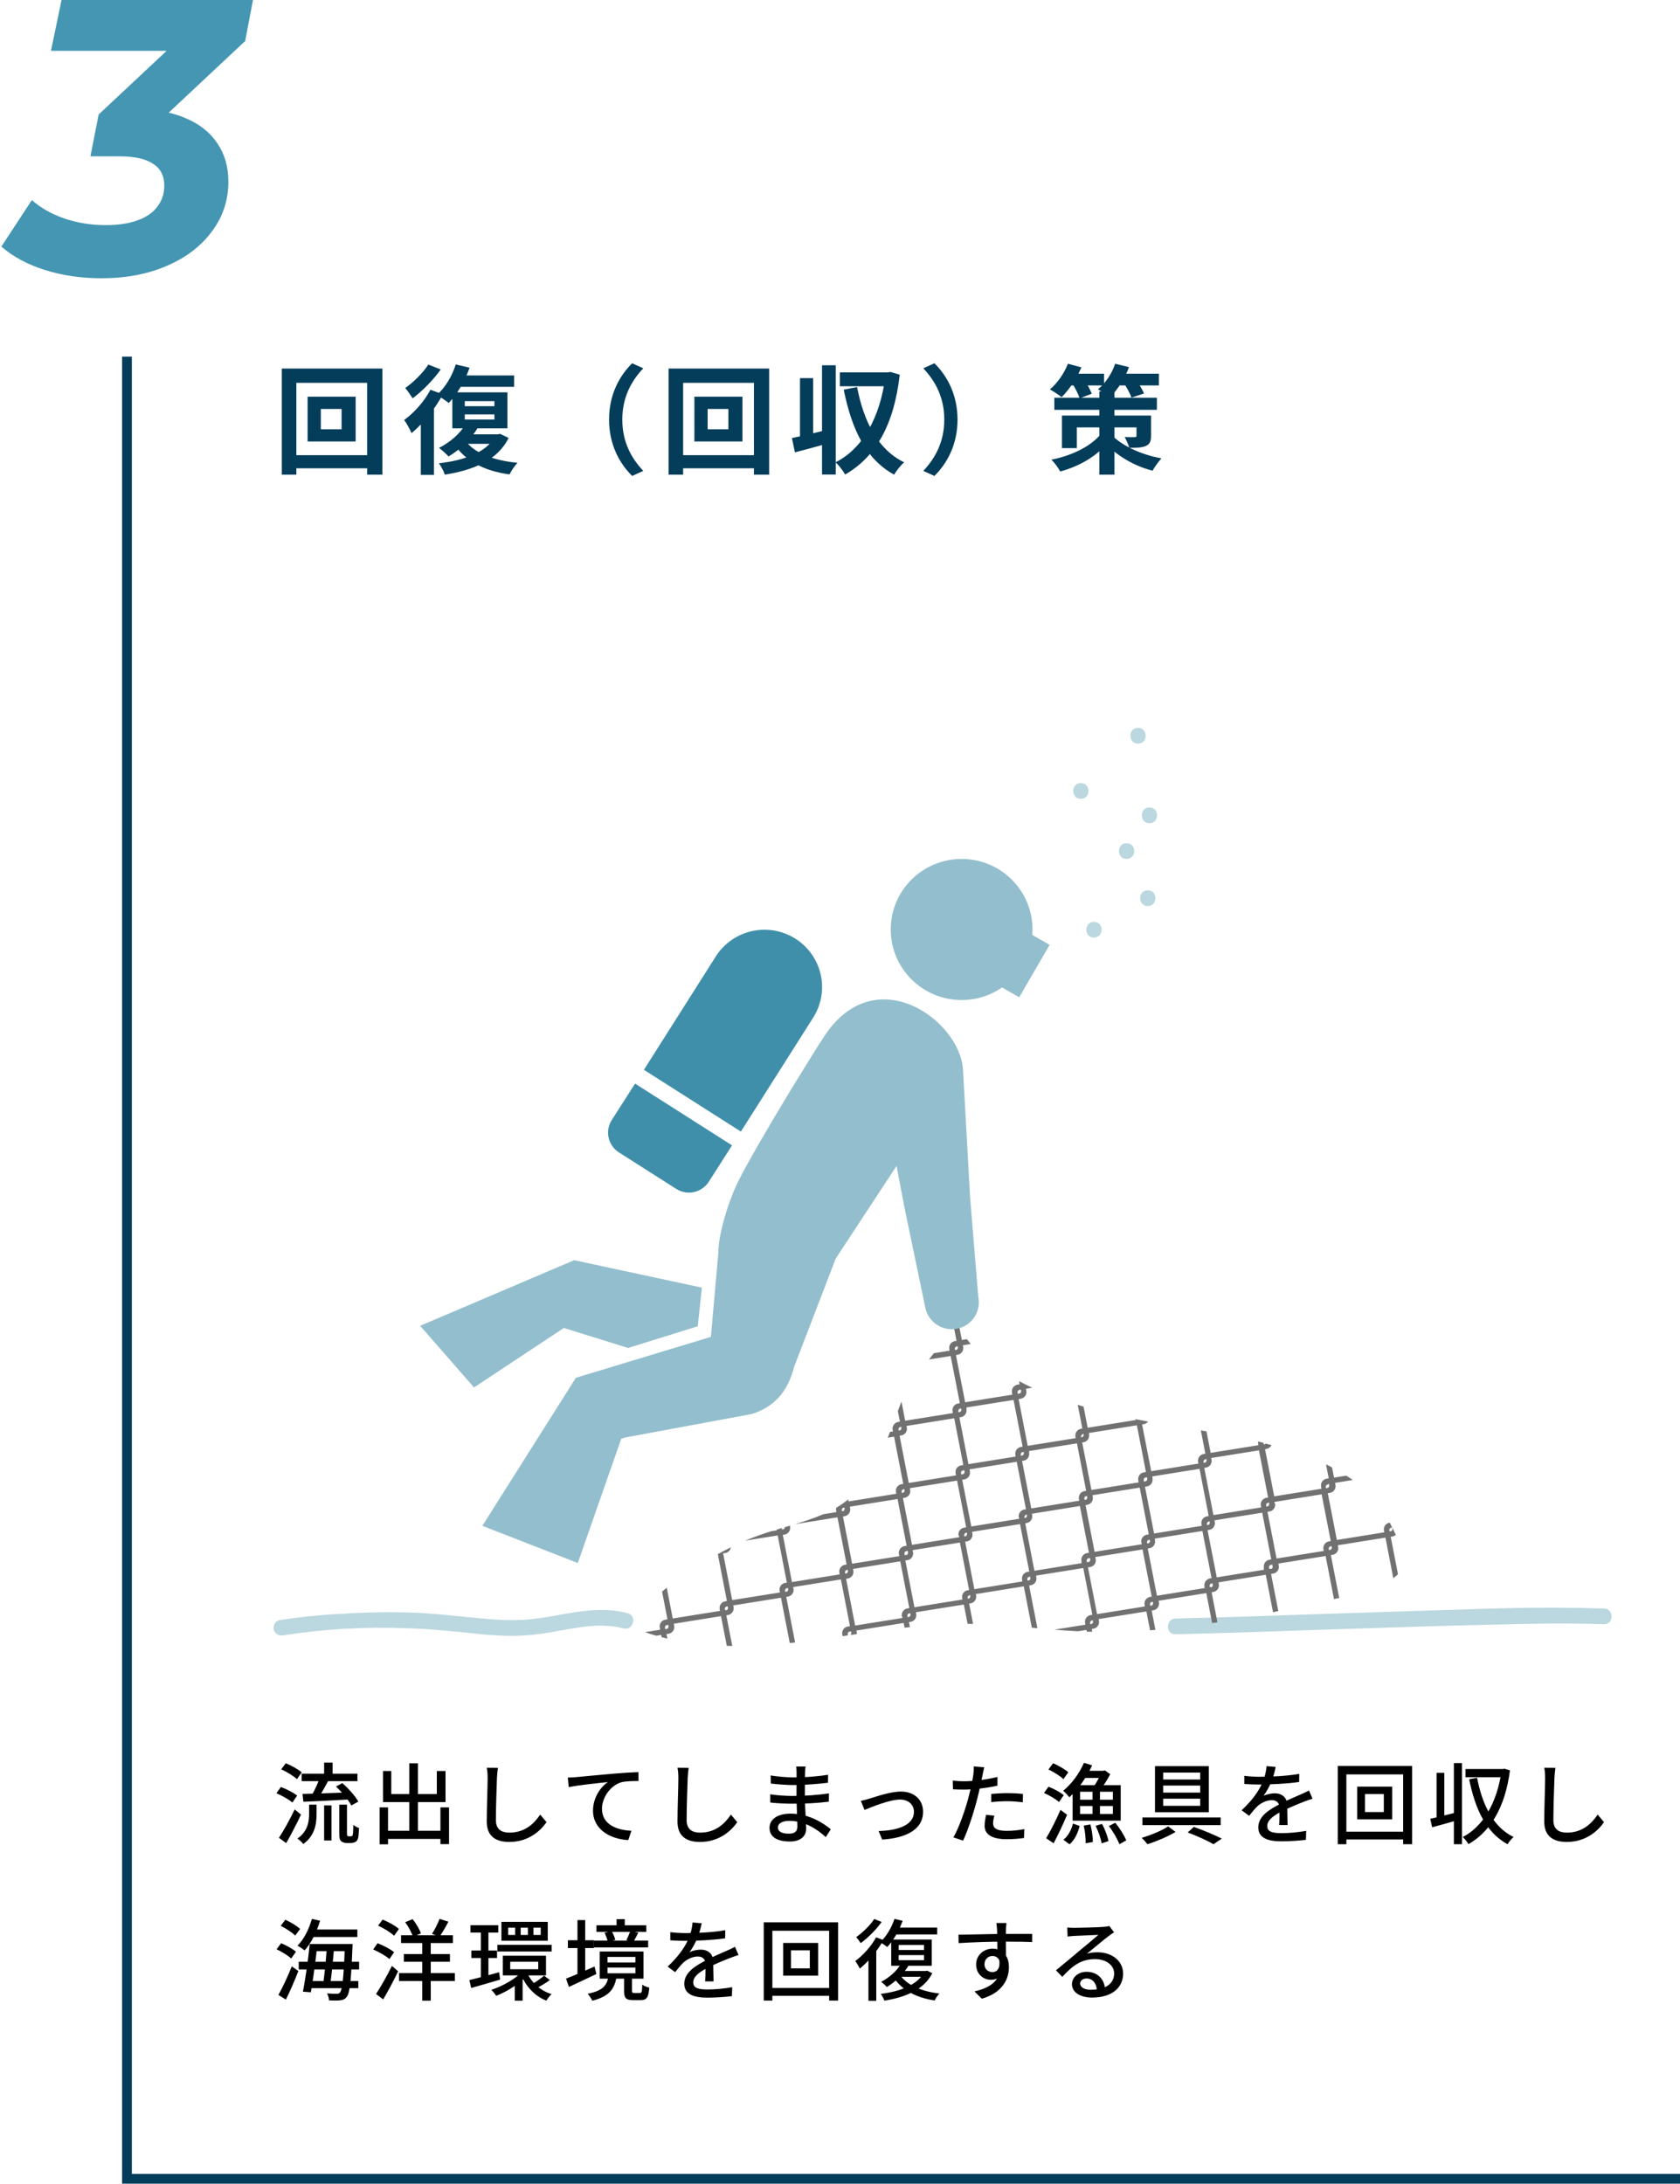 <svg width="344" height="447" viewBox="0 0 344 447" fill="none" xmlns="http://www.w3.org/2000/svg">
<path d="M61.76 363.076V364.606H73.19V363.076H61.76ZM66.368 360.808V363.814H68.096V360.808H66.368ZM66.368 369.556V376.738H67.88V369.556H66.368ZM63.29 369.412V371.212C63.29 372.832 63.056 374.848 60.896 376.36C61.292 376.612 61.868 377.134 62.102 377.476C64.532 375.694 64.82 373.264 64.82 371.266V369.412H63.29ZM65.468 363.922C65.09 365.056 64.352 366.64 63.74 367.648L65.108 368.134C65.756 367.198 66.566 365.74 67.25 364.444L65.468 363.922ZM68.798 365.704C70.022 366.856 71.39 368.494 71.948 369.574L73.37 368.782C72.758 367.666 71.354 366.1 70.094 365.002L68.798 365.704ZM61.94 367.216L62.12 368.818C64.586 368.728 68.078 368.548 71.408 368.35L71.462 366.91C67.97 367.036 64.298 367.162 61.94 367.216ZM57.584 362.176C58.736 362.698 60.122 363.544 60.806 364.192L61.778 362.806C61.076 362.176 59.654 361.402 58.52 360.934L57.584 362.176ZM56.594 367.072C57.746 367.558 59.186 368.368 59.87 368.98L60.842 367.558C60.122 366.964 58.646 366.208 57.512 365.794L56.594 367.072ZM57.116 376.198L58.61 377.278C59.6 375.55 60.734 373.354 61.634 371.446L60.338 370.384C59.348 372.472 58.034 374.812 57.116 376.198ZM69.464 369.412V375.118C69.464 376.288 69.572 376.612 69.86 376.882C70.13 377.134 70.562 377.26 70.94 377.26C71.174 377.26 71.606 377.26 71.858 377.26C72.182 377.26 72.56 377.17 72.776 377.044C73.046 376.882 73.208 376.648 73.316 376.288C73.424 375.928 73.478 374.992 73.514 374.2C73.118 374.056 72.632 373.804 72.344 373.552C72.326 374.398 72.308 375.046 72.272 375.334C72.236 375.622 72.182 375.766 72.11 375.802C72.038 375.874 71.912 375.892 71.786 375.892C71.66 375.892 71.48 375.892 71.372 375.892C71.282 375.892 71.174 375.856 71.138 375.802C71.066 375.73 71.048 375.568 71.048 375.226V369.412H69.464ZM78.572 374.758V376.432H91.1V374.758H78.572ZM83.81 360.952V375.748H85.574V360.952H83.81ZM77.726 369.97V377.53H79.454V369.97H77.726ZM90.182 369.97V377.494H91.946V369.97H90.182ZM78.428 362.518V368.89H91.226V362.518H89.444V367.234H80.12V362.518H78.428ZM101.954 361.87L99.668 361.852C99.794 362.464 99.848 363.202 99.848 363.94C99.848 365.686 99.668 370.312 99.668 372.868C99.668 375.874 101.504 377.044 104.258 377.044C108.272 377.044 110.702 374.722 111.908 372.994L110.612 371.446C109.316 373.354 107.444 375.136 104.294 375.136C102.71 375.136 101.54 374.488 101.54 372.58C101.54 370.096 101.684 365.938 101.756 363.94C101.792 363.292 101.864 362.536 101.954 361.87ZM116.259 363.868L116.457 365.83C118.473 365.398 122.649 364.984 124.485 364.786C123.027 365.74 121.425 367.918 121.425 370.636C121.425 374.596 125.115 376.486 128.643 376.666L129.291 374.758C126.321 374.614 123.261 373.516 123.261 370.24C123.261 368.116 124.845 365.542 127.239 364.822C128.175 364.588 129.741 364.57 130.749 364.57L130.731 362.752C129.507 362.788 127.689 362.896 125.781 363.058C122.469 363.346 119.265 363.652 117.951 363.778C117.591 363.814 116.961 363.85 116.259 363.868ZM141.009 361.87L138.723 361.852C138.849 362.464 138.903 363.202 138.903 363.94C138.903 365.686 138.723 370.312 138.723 372.868C138.723 375.874 140.559 377.044 143.313 377.044C147.327 377.044 149.757 374.722 150.963 372.994L149.667 371.446C148.371 373.354 146.499 375.136 143.349 375.136C141.765 375.136 140.595 374.488 140.595 372.58C140.595 370.096 140.739 365.938 140.811 363.94C140.847 363.292 140.919 362.536 141.009 361.87ZM164.949 361.6H163.023C163.077 361.888 163.113 362.428 163.113 362.752C163.113 363.904 163.095 365.974 163.095 367.63C163.095 369.304 163.275 372.652 163.275 373.894C163.275 375.064 162.501 375.352 161.511 375.352C159.963 375.352 159.279 374.83 159.279 374.056C159.279 373.318 160.107 372.724 161.637 372.724C164.787 372.724 167.415 374.506 169.089 376.054L170.115 374.452C168.675 373.264 165.723 371.248 161.853 371.248C159.189 371.248 157.569 372.436 157.569 374.146C157.569 375.964 159.027 376.954 161.745 376.954C164.103 376.954 165.075 375.712 165.075 374.344C165.075 373.048 164.805 369.844 164.805 367.63C164.805 366.118 164.805 363.652 164.841 362.842C164.859 362.338 164.895 361.942 164.949 361.6ZM157.803 363.436L157.839 365.092C158.991 365.236 161.151 365.398 162.357 365.398C164.895 365.398 167.595 365.164 169.539 364.93L169.557 363.292C167.091 363.688 164.697 363.832 162.339 363.832C161.187 363.832 159.027 363.652 157.803 363.436ZM157.713 367.288L157.731 368.98C158.973 369.124 160.989 369.214 162.141 369.214C165.165 369.214 167.253 369.106 169.719 368.8L169.737 367.108C167.451 367.432 165.075 367.63 162.159 367.63C161.079 367.63 158.955 367.504 157.713 367.288ZM176.27 368.638L177.026 370.492C178.34 369.952 182.138 368.368 184.298 368.368C186.026 368.368 187.142 369.43 187.142 370.87C187.142 373.588 183.902 374.704 179.906 374.812L180.644 376.558C185.882 376.234 189.014 374.272 189.014 370.906C189.014 368.332 187.142 366.73 184.46 366.73C182.318 366.73 179.312 367.792 178.052 368.17C177.494 368.35 176.81 368.53 176.27 368.638ZM201.542 361.762L199.364 361.582C199.418 361.978 199.382 362.644 199.31 363.22C199.184 364.21 198.734 366.352 198.284 368.026C197.618 370.564 196.304 374.272 195.224 376.108L197.204 376.774C198.176 374.722 199.382 371.032 200.03 368.494C200.516 366.676 200.93 364.57 201.2 363.31C201.272 362.932 201.416 362.194 201.542 361.762ZM197.294 364.624C196.592 364.624 195.962 364.588 195.08 364.48L195.134 366.262C195.782 366.298 196.43 366.334 197.258 366.334C199.238 366.334 202.01 366.028 204.242 365.524V363.742C201.956 364.3 199.364 364.624 197.294 364.624ZM202.964 367.216V368.89C204.08 368.764 205.196 368.71 206.366 368.71C207.428 368.71 208.508 368.818 209.426 368.926L209.462 367.216C208.454 367.108 207.374 367.054 206.33 367.054C205.178 367.054 203.936 367.126 202.964 367.216ZM203.594 371.662L201.902 371.5C201.758 372.238 201.614 372.994 201.614 373.75C201.614 375.55 203.198 376.486 206.114 376.486C207.482 376.486 208.688 376.378 209.678 376.234L209.75 374.416C208.562 374.65 207.32 374.776 206.132 374.776C203.846 374.776 203.342 374.056 203.342 373.228C203.342 372.796 203.45 372.22 203.594 371.662ZM221.522 362.482V363.94H226.166V362.482H221.522ZM223.7 366.19V371.986H225.23V366.19H223.7ZM221.954 360.844C221 363.04 219.398 365.218 217.688 366.568C218.066 366.874 218.696 367.558 218.966 367.9C220.712 366.316 222.512 363.85 223.628 361.366L221.954 360.844ZM225.482 362.482V362.824C225.176 363.652 224.528 364.948 223.934 365.74C224.204 365.956 224.69 366.442 224.924 366.766C225.77 365.848 226.688 364.408 227.336 363.184L226.238 362.392L225.896 362.482H225.482ZM221.9 373.696C222.17 374.83 222.35 376.342 222.296 377.314L223.772 377.062C223.772 376.09 223.592 374.614 223.268 373.462L221.9 373.696ZM224.33 373.732C224.888 374.848 225.428 376.36 225.572 377.332L226.976 376.882C226.796 375.91 226.256 374.452 225.662 373.354L224.33 373.732ZM227.048 373.786C227.93 374.92 228.83 376.486 229.208 377.512L230.612 376.72C230.198 375.712 229.28 374.218 228.362 373.12L227.048 373.786ZM221.162 369.682H227.876V371.32H221.162V369.682ZM221.162 366.766H227.876V368.404H221.162V366.766ZM219.632 365.416V372.688H229.478V365.416H219.632ZM219.704 373.282C219.38 374.542 218.732 375.838 217.742 376.594L219.002 377.53C220.1 376.612 220.712 375.154 221.072 373.768L219.704 373.282ZM214.682 362.212C215.762 362.716 217.112 363.562 217.742 364.192L218.75 362.788C218.084 362.176 216.716 361.402 215.636 360.934L214.682 362.212ZM213.764 367.018C214.862 367.486 216.194 368.278 216.842 368.872L217.814 367.468C217.148 366.892 215.78 366.154 214.7 365.74L213.764 367.018ZM214.214 376.288L215.744 377.314C216.662 375.586 217.688 373.408 218.498 371.482L217.148 370.474C216.248 372.562 215.06 374.884 214.214 376.288ZM238.172 365.506H245.75V366.946H238.172V365.506ZM238.172 368.188H245.75V369.646H238.172V368.188ZM238.172 362.842H245.75V364.264H238.172V362.842ZM236.498 361.528V370.96H247.514V361.528H236.498ZM233.924 372.022V373.606H249.944V372.022H233.924ZM243.194 375.1C245.174 375.838 247.28 376.81 248.486 377.512L250.178 376.36C248.792 375.658 246.506 374.686 244.454 373.966L243.194 375.1ZM239.198 373.858C237.974 374.686 235.634 375.676 233.78 376.198C234.158 376.558 234.68 377.152 234.95 377.512C236.786 376.936 239.144 375.946 240.71 374.992L239.198 373.858ZM261.212 361.69L259.34 361.528C259.286 362.41 259.052 363.49 258.674 364.48C258.008 366.208 256.73 368.224 254.246 370.564L255.776 371.698C256.388 370.942 256.892 370.294 257.432 369.772C258.188 369.07 259.322 368.494 260.402 368.494C261.266 368.494 261.986 368.926 261.986 370.024C262.004 370.96 261.986 372.688 261.914 373.588H263.642C263.624 372.472 263.57 370.438 263.57 369.502C263.57 367.936 262.472 367.09 261.032 367.09C260.33 367.09 259.322 367.288 258.728 367.612C259.34 366.766 259.952 365.632 260.366 364.642C260.852 363.382 261.068 362.374 261.212 361.69ZM254.786 363.508V365.182C255.776 365.254 257.018 365.29 257.774 365.29C260.024 365.29 263.498 365.146 266.018 364.768L266.036 363.112C263.462 363.562 260.276 363.706 257.882 363.706C257.018 363.706 255.722 363.634 254.786 363.508ZM268.754 368.188L268.034 366.514C267.458 366.82 266.936 367.054 266.324 367.324C265.172 367.846 263.858 368.35 262.184 369.232C260.024 370.33 257.648 371.734 257.648 374.056C257.648 376.306 259.718 376.918 262.4 376.918C264.02 376.918 266.108 376.774 267.404 376.612L267.458 374.776C265.874 375.064 263.912 375.244 262.454 375.244C260.636 375.244 259.484 375.01 259.484 373.786C259.484 372.652 260.582 371.77 262.292 370.87C264.02 369.988 265.694 369.322 266.918 368.836C267.458 368.638 268.25 368.332 268.754 368.188ZM279.5 367.234H283.352V370.924H279.5V367.234ZM277.898 365.722V372.418H285.062V365.722H277.898ZM273.92 361.492V377.512H275.684V363.22H287.312V377.512H289.148V361.492H273.92ZM274.91 374.938V376.54H288.356V374.938H274.91ZM292.856 372.31L293.252 374.038C294.8 373.624 296.78 373.084 298.67 372.526L298.454 370.942C296.402 371.464 294.296 372.004 292.856 372.31ZM297.698 360.898V377.512H299.354V360.898H297.698ZM294.152 362.896V372.634H295.736V362.896H294.152ZM300.074 362.122V363.796H307.886V362.122H300.074ZM307.454 362.122V362.5C306.554 369.124 303.548 373.984 299.516 376.036C299.912 376.36 300.434 377.062 300.686 377.494C305.096 374.974 308.192 370.078 309.182 362.392L308.066 362.05L307.742 362.122H307.454ZM302.45 363.904L300.83 364.21C302.072 370.366 304.286 375.118 308.696 377.512C308.966 377.044 309.524 376.36 309.92 376.036C305.744 374.002 303.512 369.43 302.45 363.904ZM318.488 361.87L316.202 361.852C316.328 362.464 316.382 363.202 316.382 363.94C316.382 365.686 316.202 370.312 316.202 372.868C316.202 375.874 318.038 377.044 320.792 377.044C324.806 377.044 327.236 374.722 328.442 372.994L327.146 371.446C325.85 373.354 323.978 375.136 320.828 375.136C319.244 375.136 318.074 374.488 318.074 372.58C318.074 370.096 318.218 365.938 318.29 363.94C318.326 363.292 318.398 362.536 318.488 361.87ZM63.632 394.968V396.498H73.172V394.968H63.632ZM64.118 397.938V399.396H71.102V397.938H64.118ZM61.166 401.574V403.14H73.532V401.574H61.166ZM63.218 405.516V406.974H73.37V405.516H63.218ZM63.866 392.79C63.272 394.896 62.228 396.984 60.914 398.28C61.328 398.496 62.066 398.982 62.372 399.252C63.668 397.812 64.838 395.526 65.54 393.168L63.866 392.79ZM63.416 397.938C63.128 401.016 62.516 405.21 62.03 407.694L63.65 407.82C64.1 405.336 64.658 401.124 65 397.938H63.416ZM66.926 398.514C66.782 400.944 66.44 404.256 66.152 406.254H67.61C67.898 404.31 68.222 401.016 68.42 398.514H66.926ZM70.616 397.938V398.262C70.382 404.868 70.094 407.316 69.608 407.856C69.446 408.09 69.266 408.126 68.942 408.126C68.582 408.126 67.826 408.126 66.962 408.054C67.196 408.432 67.358 409.044 67.376 409.476C68.276 409.512 69.14 409.53 69.68 409.458C70.238 409.386 70.634 409.242 71.012 408.738C71.624 407.982 71.894 405.588 72.164 398.676C72.182 398.478 72.2 397.938 72.2 397.938H70.616ZM57.476 394.212C58.538 394.734 59.816 395.58 60.446 396.21L61.454 394.86C60.824 394.23 59.492 393.456 58.43 392.97L57.476 394.212ZM56.63 399.018C57.692 399.504 58.988 400.296 59.618 400.908L60.608 399.522C59.96 398.946 58.628 398.208 57.566 397.776L56.63 399.018ZM57.008 408.36L58.538 409.314C59.384 407.604 60.356 405.39 61.094 403.464L59.744 402.51C58.916 404.616 57.8 406.956 57.008 408.36ZM81.704 403.896V405.516H93.134V403.896H81.704ZM82.118 396.138V397.74H92.738V396.138H82.118ZM82.694 399.99V401.574H92.126V399.99H82.694ZM86.456 397.164V409.53H88.202V397.164H86.456ZM82.964 393.474C83.648 394.392 84.332 395.67 84.566 396.48L86.186 395.76C85.916 394.95 85.196 393.726 84.494 392.844L82.964 393.474ZM90.002 392.79C89.66 393.744 88.994 395.04 88.454 395.868L90.02 396.408C90.56 395.634 91.244 394.464 91.82 393.366L90.002 392.79ZM77.42 394.176C78.572 394.698 80.012 395.58 80.696 396.246L81.686 394.86C80.984 394.212 79.508 393.402 78.356 392.934L77.42 394.176ZM76.412 399.054C77.582 399.558 79.04 400.386 79.742 401.016L80.696 399.612C79.958 399 78.464 398.208 77.312 397.776L76.412 399.054ZM77.006 408.162L78.464 409.278C79.472 407.586 80.624 405.408 81.524 403.518L80.246 402.42C79.238 404.472 77.924 406.776 77.006 408.162ZM96.338 394.086V395.598H102.026V394.086H96.338ZM96.518 399.27V400.8H101.774V399.27H96.518ZM101.846 398.1V399.468H112.952V398.1H101.846ZM96.104 405.318L96.482 406.938C98.174 406.452 100.352 405.84 102.404 405.228L102.206 403.716C99.974 404.328 97.67 404.958 96.104 405.318ZM104.474 401.574H110.216V403.104H104.474V401.574ZM102.962 400.332V404.364H111.8V400.332H102.962ZM109.226 394.59H110.72V396.084H109.226V394.59ZM106.616 394.59H108.092V396.084H106.616V394.59ZM104.06 394.59H105.482V396.084H104.06V394.59ZM102.674 393.402V397.272H112.16V393.402H102.674ZM107.894 403.734L106.652 404.094C107.624 406.56 109.46 408.594 111.872 409.53C112.106 409.116 112.592 408.504 112.952 408.198C110.612 407.496 108.758 405.75 107.894 403.734ZM111.404 404.418C110.828 404.922 109.802 405.66 109.082 406.074L110.054 406.866C110.81 406.488 111.8 405.894 112.592 405.318L111.404 404.418ZM98.462 394.734V405.552L100.01 405.282V394.734H98.462ZM107.048 403.446C105.644 405.03 102.926 406.578 100.604 407.316C100.928 407.622 101.378 408.18 101.594 408.54C103.952 407.64 106.706 405.876 108.254 404.004L107.048 403.446ZM105.41 405.678V409.53H107.012V404.58L105.41 405.678ZM122.132 394.104V395.454H132.338V394.104H122.132ZM121.628 397.236V398.64H132.716V397.236H121.628ZM126.254 392.844V395.004H127.928V392.844H126.254ZM129.044 395.274C128.882 395.814 128.54 396.606 128.252 397.146L129.728 397.452C129.998 396.984 130.34 396.318 130.7 395.616L129.044 395.274ZM123.788 395.634C124.076 396.21 124.364 396.984 124.436 397.47L125.984 397.092C125.876 396.588 125.57 395.832 125.246 395.31L123.788 395.634ZM124.4 402.762H130.106V403.932H124.4V402.762ZM124.4 400.584H130.106V401.718H124.4V400.584ZM122.798 399.468V405.03H131.762V399.468H122.798ZM127.784 404.652V407.496C127.784 408.954 128.126 409.422 129.602 409.422C129.89 409.422 130.916 409.422 131.222 409.422C132.374 409.422 132.788 408.918 132.95 406.866C132.5 406.776 131.834 406.506 131.51 406.254C131.474 407.766 131.402 407.964 131.042 407.964C130.808 407.964 130.016 407.964 129.854 407.964C129.476 407.964 129.404 407.892 129.404 407.478V404.652H127.784ZM124.58 404.598C124.274 406.38 123.482 407.496 120.332 408.126C120.656 408.45 121.106 409.152 121.268 409.548C124.85 408.648 125.858 407.046 126.254 404.598H124.58ZM116.282 397.164V398.766H121.61V397.164H116.282ZM118.244 393.042V404.868H119.828V393.042H118.244ZM115.904 405.012L116.498 406.722C118.118 405.966 120.188 405.012 122.114 404.076L121.736 402.546C119.612 403.5 117.38 404.472 115.904 405.012ZM143.678 393.69L141.806 393.528C141.752 394.41 141.518 395.49 141.14 396.48C140.474 398.208 139.196 400.224 136.712 402.564L138.242 403.698C138.854 402.942 139.358 402.294 139.898 401.772C140.654 401.07 141.788 400.494 142.868 400.494C143.732 400.494 144.452 400.926 144.452 402.024C144.47 402.96 144.452 404.688 144.38 405.588H146.108C146.09 404.472 146.036 402.438 146.036 401.502C146.036 399.936 144.938 399.09 143.498 399.09C142.796 399.09 141.788 399.288 141.194 399.612C141.806 398.766 142.418 397.632 142.832 396.642C143.318 395.382 143.534 394.374 143.678 393.69ZM137.252 395.508V397.182C138.242 397.254 139.484 397.29 140.24 397.29C142.49 397.29 145.964 397.146 148.484 396.768L148.502 395.112C145.928 395.562 142.742 395.706 140.348 395.706C139.484 395.706 138.188 395.634 137.252 395.508ZM151.22 400.188L150.5 398.514C149.924 398.82 149.402 399.054 148.79 399.324C147.638 399.846 146.324 400.35 144.65 401.232C142.49 402.33 140.114 403.734 140.114 406.056C140.114 408.306 142.184 408.918 144.866 408.918C146.486 408.918 148.574 408.774 149.87 408.612L149.924 406.776C148.34 407.064 146.378 407.244 144.92 407.244C143.102 407.244 141.95 407.01 141.95 405.786C141.95 404.652 143.048 403.77 144.758 402.87C146.486 401.988 148.16 401.322 149.384 400.836C149.924 400.638 150.716 400.332 151.22 400.188ZM161.966 399.234H165.818V402.924H161.966V399.234ZM160.364 397.722V404.418H167.528V397.722H160.364ZM156.386 393.492V409.512H158.15V395.22H169.778V409.512H171.614V393.492H156.386ZM157.376 406.938V408.54H170.822V406.938H157.376ZM183.152 392.79C182.558 394.608 181.478 396.426 180.218 397.578C180.632 397.794 181.352 398.28 181.676 398.55C182.9 397.254 184.088 395.256 184.826 393.186L183.152 392.79ZM183.224 394.572L182.504 395.976H191.9V394.572H183.224ZM184.016 400.206H189.2V401.25H184.016V400.206ZM184.016 398.136H189.2V399.162H184.016V398.136ZM182.486 397.02V402.384H190.784V397.02H182.486ZM184.538 401.898C183.692 403.428 182.09 404.814 180.434 405.678C180.758 405.912 181.352 406.452 181.604 406.74C183.26 405.732 185.006 404.13 186.032 402.348L184.538 401.898ZM184.25 404.238L182.9 404.67C184.538 407.262 187.49 408.918 191.378 409.494C191.576 409.08 192.008 408.414 192.368 408.072C188.642 407.658 185.636 406.29 184.25 404.238ZM184.286 403.464L183.206 404.652H189.686V403.464H184.286ZM189.236 403.464V403.68C187.904 406.326 184.232 407.676 180.344 408.144C180.632 408.504 180.956 409.134 181.082 409.53C185.312 408.864 189.2 407.316 190.892 403.914L189.848 403.392L189.56 403.464H189.236ZM179.39 396.57C178.382 398.424 176.726 400.242 175.124 401.43C175.412 401.79 175.898 402.618 176.06 402.978C177.824 401.538 179.696 399.306 180.902 397.128L179.39 396.57ZM179.012 392.808C178.238 394.05 176.672 395.58 175.322 396.516C175.592 396.822 176.024 397.416 176.24 397.758C177.752 396.66 179.444 394.95 180.524 393.42L179.012 392.808ZM177.824 400.152V409.566H179.426V398.82L179.246 398.73L177.824 400.152ZM206.084 393.636H204.014C204.05 393.816 204.122 394.374 204.158 394.968C204.23 395.94 204.23 399.468 204.23 400.404L205.994 401.124C205.976 399.684 205.94 396.12 205.976 394.95C205.994 394.698 206.048 393.888 206.084 393.636ZM196.256 396.03L196.292 397.758C199.01 397.578 202.754 397.452 205.922 397.452C208.568 397.452 210.278 397.488 211.34 397.542L211.358 395.868C210.44 395.85 207.992 395.868 205.958 395.868C203.402 395.868 198.794 396.012 196.256 396.03ZM205.832 401.304L204.536 400.818C204.95 402.834 204.23 403.68 203.222 403.68C202.34 403.68 201.584 403.086 201.584 402.096C201.584 401.016 202.376 400.386 203.222 400.386C204.122 400.386 204.842 401.016 204.842 402.438C204.842 405.48 202.718 406.92 199.532 407.64L201.044 409.134C205.328 407.892 206.588 405.066 206.588 402.672C206.588 400.53 205.454 398.892 203.24 398.892C201.422 398.892 199.874 400.224 199.874 402.114C199.874 404.184 201.44 405.264 202.898 405.264C204.734 405.264 205.832 403.95 205.832 401.304ZM218.54 394.554L218.594 396.408C218.99 396.354 219.476 396.318 219.908 396.282C220.862 396.228 223.976 396.102 224.912 396.066C224.012 396.858 221.924 398.586 220.916 399.414C219.872 400.296 217.622 402.186 216.218 403.32L217.514 404.652C219.638 402.384 221.33 401.034 224.228 401.034C226.478 401.034 228.134 402.258 228.134 403.968C228.134 406.074 226.37 407.298 223.31 407.298C222.05 407.298 221.168 406.794 221.168 406.02C221.168 405.462 221.708 404.994 222.464 404.994C223.742 404.994 224.534 406.002 224.606 407.442L226.262 407.19C226.172 405.3 224.894 403.626 222.464 403.626C220.7 403.626 219.494 404.832 219.494 406.164C219.494 407.802 221.168 408.9 223.634 408.9C227.684 408.9 229.97 406.866 229.97 403.986C229.97 401.466 227.756 399.63 224.732 399.63C224.03 399.63 223.31 399.702 222.572 399.918C223.868 398.874 226.064 397.002 227 396.318C227.36 396.03 227.756 395.796 228.116 395.544L227.144 394.248C226.946 394.32 226.622 394.374 225.992 394.428C225.002 394.518 220.916 394.626 219.962 394.626C219.548 394.626 218.99 394.608 218.54 394.554Z" fill="black"/>
<path d="M65.696 83.72H69.944V87.872H65.696V83.72ZM62.984 81.2V90.368H72.824V81.2H62.984ZM57.704 75.44V97.16H60.68V78.368H75.176V97.16H78.296V75.44H57.704ZM59.384 93.176V95.864H76.952V93.176H59.384ZM93.32 74.6C92.576 77 91.136 79.376 89.432 80.864C90.128 81.224 91.328 82.04 91.88 82.496C93.536 80.792 95.168 78.08 96.152 75.272L93.32 74.6ZM93.752 76.856L92.528 79.184H105.272V76.856H93.752ZM95.168 84.824H101.24V85.88H95.168V84.824ZM95.168 82.112H101.24V83.144H95.168V82.112ZM92.624 80.312V87.68H103.904V80.312H92.624ZM95.336 86.816C94.208 88.784 92.096 90.584 89.888 91.688C90.44 92.072 91.424 92.984 91.856 93.44C94.064 92.12 96.416 89.96 97.832 87.56L95.336 86.816ZM95.24 90.152L92.96 90.848C95.24 94.328 99.056 96.392 104.336 97.112C104.672 96.416 105.392 95.312 105.968 94.736C100.976 94.256 97.088 92.72 95.24 90.152ZM95.24 88.904L93.392 90.848H102.152V88.904H95.24ZM101.408 88.904V89.24C99.728 92.576 95.072 94.256 89.864 94.832C90.32 95.432 90.872 96.488 91.088 97.16C96.872 96.248 101.888 94.232 104.144 89.648L102.416 88.808L101.936 88.904H101.408ZM88.136 79.784C86.888 82.16 84.8 84.488 82.76 85.976C83.24 86.6 84.008 88.04 84.272 88.664C86.624 86.72 89.12 83.648 90.68 80.72L88.136 79.784ZM87.704 74.624C86.72 76.208 84.704 78.224 82.976 79.424C83.432 79.952 84.128 80.96 84.488 81.536C86.504 80.048 88.76 77.72 90.248 75.632L87.704 74.624ZM86.168 84.968V97.208H88.856V82.64L88.616 82.52L86.168 84.968ZM124.712 85.88C124.712 91.016 126.848 94.856 129.44 97.424L131.72 96.392C129.296 93.824 127.424 90.488 127.424 85.88C127.424 81.296 129.296 77.96 131.72 75.392L129.44 74.36C126.848 76.928 124.712 80.768 124.712 85.88ZM144.896 83.72H149.144V87.872H144.896V83.72ZM142.184 81.2V90.368H152.024V81.2H142.184ZM136.904 75.44V97.16H139.88V78.368H154.376V97.16H157.496V75.44H136.904ZM138.584 93.176V95.864H156.152V93.176H138.584ZM162.152 89.672L162.776 92.6C164.888 92.048 167.48 91.352 169.928 90.656L169.568 87.944C166.88 88.616 164.072 89.288 162.152 89.672ZM168.32 74.768V97.136H171.128V74.768H168.32ZM163.808 77.408V90.344H166.496V77.408H163.808ZM171.968 76.232V79.064H181.976V76.232H171.968ZM181.304 76.232V76.88C180.272 85.448 176.6 91.88 171.08 94.64C171.752 95.192 172.616 96.368 173.048 97.136C179.24 93.584 183.056 87.08 184.232 76.688L182.312 76.136L181.784 76.232H181.304ZM175.496 79.232L172.76 79.76C174.392 87.8 177.224 93.944 183.08 97.16C183.536 96.368 184.472 95.192 185.144 94.64C179.696 92 176.84 86.192 175.496 79.232ZM196.064 85.88C196.064 80.768 193.928 76.928 191.336 74.36L189.056 75.392C191.48 77.96 193.352 81.296 193.352 85.88C193.352 90.488 191.48 93.824 189.056 96.392L191.336 97.424C193.928 94.856 196.064 91.016 196.064 85.88ZM215.888 81.416V83.888H236.888V81.416H215.888ZM225.104 80.12V97.16H228.2V80.12H225.104ZM217.448 85.064V91.736H220.496V87.488H234.224V85.064H217.448ZM232.712 85.064V89.168C232.712 89.408 232.616 89.48 232.328 89.48C232.064 89.504 231.08 89.504 230.288 89.456C230.6 90.056 231.056 90.944 231.224 91.664C232.616 91.664 233.72 91.664 234.584 91.304C235.448 90.944 235.688 90.368 235.688 89.168V85.064H232.712ZM225.416 88.832C223.424 91.328 219.512 93.272 215.288 94.088C215.912 94.688 216.704 95.792 217.088 96.512C221.408 95.36 225.272 92.96 227.576 89.648L225.416 88.832ZM227.48 88.856L225.944 90.2C227.744 92.528 231.536 95.24 236 96.344C236.408 95.6 237.248 94.448 237.824 93.824C233.24 93.008 229.232 90.896 227.48 88.856ZM218.552 76.496V78.896H226.064V76.496H218.552ZM228.2 76.496V78.896H237.296V76.496H228.2ZM218.672 74.456C217.904 76.424 216.512 78.44 214.976 79.712C215.648 80.072 216.824 80.84 217.376 81.296C218.888 79.832 220.448 77.504 221.432 75.2L218.672 74.456ZM228.344 74.456C227.672 76.472 226.352 78.464 224.816 79.688C225.512 80.072 226.712 80.864 227.24 81.344C228.776 79.88 230.288 77.552 231.176 75.152L228.344 74.456ZM219.512 78.392C220.136 79.376 220.808 80.72 221.072 81.536L223.544 80.6C223.256 79.76 222.512 78.488 221.888 77.552L219.512 78.392ZM229.976 78.2C230.648 79.184 231.392 80.528 231.68 81.392L234.248 80.552C233.912 79.688 233.096 78.392 232.4 77.456L229.976 78.2Z" fill="#043D5A"/>
<path d="M344 446L26 446L26 73" stroke="#043D5A" stroke-width="2"/>
<path d="M58.04 334.752C66.371 333.443 74.813 332.956 83.241 333.296C88.123 333.419 92.953 333.94 97.81 334.449C100.274 334.721 102.751 334.86 105.23 334.868C107.682 334.824 110.126 334.59 112.54 334.166C117.507 333.342 122.655 332.002 127.653 333.329C129.667 333.863 130.528 330.752 128.508 330.224C123.781 328.936 118.951 329.773 114.224 330.617C111.939 331.068 109.63 331.388 107.309 331.577C104.782 331.697 102.251 331.637 99.733 331.396C94.766 330.978 89.839 330.308 84.84 330.108C79.853 329.935 74.861 330.017 69.883 330.353C65.633 330.563 61.397 330.993 57.191 331.641C56.78 331.757 56.431 332.03 56.22 332.4C56.009 332.77 55.953 333.208 56.065 333.619C56.187 334.024 56.462 334.368 56.832 334.578C57.202 334.788 57.639 334.848 58.053 334.746L58.04 334.752Z" fill="#BBD7DF"/>
<path d="M240.695 334.533C251.392 334.282 262.063 333.889 272.78 333.535C283.93 333.168 295.08 332.794 306.236 332.549C315.47 332.343 319.187 332.208 328.426 332.472C330.511 332.53 330.505 329.31 328.426 329.252C314.447 328.859 305.951 329.252 291.972 329.696C280.355 330.044 268.739 330.456 257.116 330.836C251.645 331.01 246.173 331.184 240.695 331.313C238.617 331.364 238.61 334.585 240.695 334.533Z" fill="#BBD7DF"/>
<path d="M260.354 295.813L259.188 295.503C259.115 295.587 259.014 295.642 258.903 295.658H258.735V295.491C258.725 295.444 258.725 295.396 258.735 295.349L257.615 295.072C257.589 295.228 257.589 295.386 257.615 295.542L257.667 295.832L247.896 297.397L247.041 292.998L245.889 292.805L246.814 297.571L246.517 297.622C246.324 297.646 246.14 297.71 245.974 297.809C245.808 297.909 245.665 298.042 245.554 298.2C245.443 298.357 245.366 298.536 245.329 298.725C245.292 298.915 245.295 299.109 245.338 299.297L245.396 299.593L235.723 301.152L233.858 291.581L234.162 291.53C234.529 291.474 234.861 291.281 235.088 290.989C234.246 290.834 233.392 290.667 232.498 290.499L232.537 290.679L222.714 292.257L221.872 287.923L220.681 287.569L221.626 292.431L221.387 292.47C221.196 292.496 221.012 292.561 220.847 292.661C220.683 292.761 220.541 292.894 220.431 293.051C220.321 293.208 220.245 293.387 220.207 293.575C220.17 293.763 220.173 293.957 220.215 294.144L220.26 294.383L210.431 295.961L208.573 286.39L208.961 286.326C209.153 286.302 209.338 286.238 209.504 286.138C209.67 286.039 209.813 285.906 209.924 285.748C210.035 285.591 210.111 285.411 210.149 285.222C210.186 285.033 210.183 284.839 210.14 284.651L210.068 284.271L211.363 284.065C210.435 283.636 209.535 283.187 208.663 282.719L208.786 283.363L208.398 283.427C208.206 283.452 208.022 283.517 207.856 283.616C207.691 283.716 207.548 283.849 207.438 284.006C207.327 284.164 207.25 284.343 207.212 284.531C207.175 284.72 207.177 284.914 207.219 285.102L207.297 285.482L197.623 287.04L195.739 277.38L196.037 277.328C196.228 277.303 196.413 277.239 196.578 277.139C196.743 277.04 196.885 276.906 196.995 276.749C197.106 276.591 197.182 276.412 197.218 276.224C197.255 276.035 197.252 275.841 197.209 275.654L197.157 275.37L198.776 275.113C198.504 274.791 198.245 274.469 197.986 274.127L196.95 274.295L196.484 271.905C196.127 271.3 195.791 270.688 195.493 270.05C195.389 270.321 195.273 270.578 195.156 270.842L195.862 274.469L195.571 274.52C195.379 274.545 195.195 274.609 195.029 274.709C194.864 274.809 194.721 274.942 194.61 275.099C194.499 275.257 194.423 275.435 194.385 275.624C194.348 275.813 194.35 276.007 194.392 276.195L194.45 276.478L191.213 277C190.883 277.425 190.565 277.843 190.209 278.288L194.658 277.573L196.535 287.234L196.237 287.279C196.046 287.305 195.862 287.37 195.698 287.47C195.533 287.569 195.391 287.702 195.28 287.86C195.169 288.017 195.092 288.195 195.054 288.383C195.016 288.572 195.018 288.766 195.059 288.953L195.117 289.256L185.346 290.821L184.589 286.905C184.33 287.549 184.084 288.193 183.844 288.837L184.265 291.008L183.974 291.059C183.782 291.083 183.597 291.147 183.431 291.247C183.265 291.346 183.122 291.479 183.011 291.637C182.9 291.794 182.823 291.974 182.786 292.163C182.749 292.352 182.752 292.546 182.795 292.734L182.847 293.017L182.238 293.114C182.083 293.513 181.934 293.906 181.779 294.293L183.074 294.087L184.951 303.747L184.654 303.799C184.461 303.823 184.277 303.887 184.111 303.986C183.945 304.085 183.802 304.218 183.691 304.376C183.58 304.534 183.503 304.713 183.466 304.902C183.429 305.091 183.432 305.286 183.475 305.473L183.533 305.77L173.762 307.341L173.685 306.935C172.906 307.567 172.079 308.138 171.211 308.642C171.172 308.84 171.172 309.043 171.211 309.241L171.27 309.525L168.621 309.95C166.71 310.746 164.753 311.43 162.761 311.998L171.477 310.594L173.355 320.255L173.057 320.306C172.865 320.331 172.681 320.395 172.515 320.495C172.35 320.595 172.207 320.727 172.097 320.885C171.986 321.043 171.909 321.221 171.871 321.41C171.834 321.599 171.836 321.793 171.878 321.981L171.937 322.277L162.166 323.848L160.288 314.187L160.586 314.136C160.778 314.112 160.963 314.048 161.129 313.949C161.294 313.849 161.437 313.717 161.548 313.559C161.66 313.401 161.736 313.222 161.773 313.033C161.81 312.844 161.807 312.649 161.764 312.461V312.3L160.689 312.616C160.694 312.729 160.656 312.84 160.583 312.927C160.51 313.013 160.407 313.07 160.294 313.086H160.113V312.906C160.103 312.863 160.103 312.819 160.113 312.777C159.75 312.88 159.394 312.99 159.032 313.105V313.26L157.911 313.44C156.176 313.994 154.395 314.619 152.576 315.373L159.239 314.303L161.117 323.964L160.825 324.009C160.634 324.034 160.449 324.099 160.284 324.198C160.118 324.298 159.976 324.431 159.865 324.588C159.754 324.746 159.678 324.925 159.64 325.113C159.602 325.302 159.605 325.496 159.647 325.684L159.705 325.974L149.928 327.539L148.069 317.968L148.458 317.91C148.757 317.869 149.035 317.732 149.25 317.521C149.464 317.31 149.605 317.035 149.649 316.738C148.736 317.189 147.83 317.665 146.936 318.155H146.988L148.846 327.726L148.548 327.777C148.356 327.801 148.171 327.865 148.006 327.964C147.84 328.064 147.697 328.197 147.586 328.354C147.475 328.512 147.398 328.691 147.361 328.88C147.324 329.069 147.327 329.264 147.37 329.452L147.428 329.748L137.754 331.3L136.531 325.02L135.566 325.787L136.673 331.474L136.285 331.538C136.093 331.563 135.909 331.628 135.743 331.727C135.578 331.827 135.435 331.96 135.324 332.117C135.214 332.275 135.137 332.454 135.099 332.642C135.062 332.831 135.064 333.025 135.106 333.213L135.177 333.599L132.063 334.095C132.827 334.366 133.598 334.611 134.375 334.83L135.385 334.668L135.475 335.132C135.87 335.235 136.259 335.338 136.654 335.428L136.472 334.495L136.861 334.43C137.053 334.405 137.237 334.341 137.402 334.241C137.568 334.142 137.71 334.009 137.821 333.851C137.932 333.694 138.009 333.515 138.046 333.326C138.084 333.138 138.081 332.943 138.039 332.756L137.962 332.376L147.635 330.823L148.82 336.903L149.941 336.936L148.723 330.65L149.021 330.598C149.213 330.573 149.397 330.509 149.563 330.409C149.728 330.309 149.871 330.177 149.981 330.019C150.092 329.862 150.169 329.683 150.206 329.494C150.244 329.305 150.242 329.111 150.2 328.923L150.141 328.627L159.912 327.056L161.712 336.33L162.807 336.214L160.994 326.882L161.285 326.837C161.477 326.812 161.661 326.748 161.826 326.648C161.992 326.548 162.134 326.415 162.245 326.258C162.356 326.1 162.433 325.921 162.47 325.733C162.508 325.544 162.506 325.35 162.463 325.162L162.405 324.872L172.183 323.307L174.041 332.872L173.652 332.936C173.461 332.961 173.276 333.025 173.111 333.125C172.946 333.225 172.803 333.357 172.692 333.515C172.581 333.672 172.505 333.851 172.467 334.04C172.429 334.228 172.432 334.423 172.474 334.61L172.532 334.92L173.62 334.765L173.581 334.559C173.567 334.496 173.566 334.43 173.579 334.367C173.592 334.303 173.617 334.243 173.654 334.19C173.691 334.137 173.739 334.092 173.794 334.058C173.85 334.024 173.912 334.001 173.976 333.992L174.248 333.947L174.3 334.211C174.321 334.302 174.313 334.397 174.279 334.483C174.244 334.569 174.184 334.643 174.106 334.694L175.433 334.495C175.442 334.381 175.442 334.267 175.433 334.153L175.355 333.773L185.029 332.221L185.223 333.187L186.318 333.065L186.117 332.047L186.415 331.996C186.607 331.971 186.791 331.906 186.956 331.807C187.122 331.707 187.264 331.574 187.375 331.417C187.486 331.259 187.563 331.08 187.6 330.892C187.638 330.703 187.635 330.509 187.593 330.321L187.535 330.025L197.358 328.447L198.128 332.408C198.504 332.408 198.873 332.408 199.248 332.408L198.439 328.254L198.679 328.215C198.87 328.19 199.055 328.126 199.22 328.026C199.385 327.926 199.528 327.794 199.639 327.636C199.75 327.479 199.826 327.3 199.864 327.111C199.902 326.923 199.899 326.728 199.857 326.541L199.812 326.302L209.634 324.724L211.279 333.187L212.419 333.29L210.722 324.55L211.02 324.505C211.211 324.479 211.395 324.414 211.56 324.315C211.725 324.215 211.867 324.082 211.978 323.925C212.089 323.767 212.165 323.589 212.203 323.401C212.241 323.212 212.24 323.018 212.199 322.831L212.14 322.528L221.814 320.976L223.672 330.547L223.375 330.592C223.183 330.616 222.999 330.681 222.833 330.78C222.668 330.88 222.525 331.013 222.414 331.171C222.304 331.328 222.227 331.507 222.189 331.695C222.152 331.884 222.154 332.078 222.196 332.266L222.254 332.569L215.889 333.593C217.5 333.722 219.114 333.831 220.733 333.921L222.462 333.638L222.533 334.012H223.659L223.549 333.445L223.847 333.4C224.038 333.374 224.222 333.309 224.387 333.209C224.551 333.109 224.693 332.976 224.803 332.819C224.913 332.661 224.99 332.483 225.027 332.294C225.064 332.106 225.061 331.912 225.019 331.725L224.961 331.422L234.738 329.857L235.49 333.722L236.584 333.631L235.82 329.684L236.111 329.632C236.303 329.607 236.487 329.543 236.653 329.443C236.818 329.343 236.96 329.211 237.071 329.053C237.182 328.895 237.259 328.717 237.296 328.528C237.334 328.339 237.332 328.145 237.29 327.957L237.231 327.674L247.002 326.103L248.2 332.247L249.281 332.079L248.09 325.929L248.388 325.884C248.579 325.858 248.763 325.793 248.928 325.693C249.093 325.593 249.235 325.46 249.346 325.303C249.456 325.146 249.533 324.967 249.571 324.779C249.609 324.591 249.607 324.397 249.566 324.209L249.508 323.906L259.182 322.354L260.665 330.006L261.746 329.786L260.263 322.18L260.652 322.116C260.844 322.092 261.029 322.028 261.195 321.929C261.36 321.829 261.503 321.696 261.615 321.539C261.726 321.381 261.802 321.202 261.839 321.013C261.876 320.824 261.873 320.629 261.83 320.441L261.759 320.061L271.433 318.509L273.149 327.333L274.217 327.094L272.514 318.335L272.812 318.284C273.004 318.26 273.189 318.196 273.355 318.097C273.521 317.997 273.664 317.864 273.775 317.707C273.886 317.549 273.962 317.37 273.999 317.181C274.037 316.992 274.034 316.797 273.99 316.609L273.932 316.313L283.684 314.748L285.296 323.056C285.634 322.811 285.954 322.542 286.254 322.251L284.765 314.574L285.082 314.522C285.35 314.478 285.6 314.362 285.807 314.187C285.581 313.692 285.348 313.202 285.115 312.719V312.899C285.13 312.963 285.131 313.028 285.119 313.092C285.107 313.156 285.081 313.217 285.044 313.27C285.007 313.324 284.959 313.369 284.903 313.403C284.847 313.436 284.785 313.458 284.72 313.466H284.525L284.487 313.273C284.473 313.209 284.472 313.143 284.485 313.079C284.498 313.015 284.524 312.955 284.562 312.902C284.6 312.848 284.648 312.803 284.704 312.77C284.76 312.736 284.823 312.714 284.888 312.706H285.076L284.571 311.682C284.379 311.707 284.195 311.771 284.029 311.871C283.864 311.971 283.721 312.104 283.611 312.261C283.5 312.419 283.423 312.597 283.385 312.786C283.348 312.975 283.35 313.169 283.392 313.357L283.451 313.666L273.738 315.231L271.88 305.66L272.268 305.602C272.46 305.577 272.644 305.511 272.81 305.411C272.975 305.311 273.118 305.177 273.229 305.019C273.339 304.861 273.416 304.682 273.453 304.493C273.491 304.304 273.489 304.109 273.446 303.921L273.369 303.541L277.001 302.955C276.57 302.655 276.123 302.358 275.661 302.066L273.162 302.466L272.754 300.385C272.346 300.173 271.931 299.96 271.517 299.741L272.074 302.62L271.685 302.685C271.494 302.71 271.31 302.775 271.146 302.875C270.981 302.975 270.839 303.108 270.729 303.266C270.619 303.423 270.543 303.602 270.506 303.79C270.469 303.978 270.471 304.172 270.513 304.359L270.585 304.746L260.911 306.298L259.033 296.637L259.324 296.592C259.546 296.554 259.756 296.463 259.935 296.328C260.114 296.192 260.258 296.015 260.354 295.813ZM195.532 276.336V276.169C195.518 276.105 195.517 276.039 195.53 275.975C195.543 275.911 195.569 275.851 195.607 275.798C195.645 275.744 195.693 275.699 195.749 275.666C195.806 275.632 195.868 275.61 195.933 275.602H196.102L196.134 275.77C196.149 275.833 196.15 275.899 196.138 275.962C196.126 276.026 196.101 276.087 196.063 276.14C196.026 276.194 195.978 276.239 195.922 276.273C195.866 276.306 195.804 276.328 195.739 276.336H195.532ZM136.479 333.445L136.213 333.49L136.162 333.226C136.147 333.163 136.145 333.097 136.157 333.033C136.169 332.969 136.195 332.908 136.232 332.855C136.269 332.801 136.318 332.756 136.373 332.723C136.429 332.689 136.492 332.667 136.557 332.659L136.829 332.614L136.88 332.878C136.894 332.942 136.895 333.008 136.882 333.071C136.869 333.135 136.843 333.196 136.805 333.249C136.767 333.303 136.719 333.347 136.663 333.381C136.606 333.415 136.544 333.436 136.479 333.445ZM148.639 329.58H148.464L148.425 329.4C148.411 329.336 148.411 329.271 148.424 329.207C148.437 329.143 148.463 329.082 148.501 329.029C148.539 328.976 148.587 328.931 148.643 328.897C148.699 328.863 148.762 328.842 148.827 328.833H149.002L149.041 329.014C149.066 329.081 149.075 329.154 149.067 329.226C149.06 329.298 149.035 329.367 148.997 329.428C148.958 329.489 148.905 329.54 148.843 329.578C148.781 329.616 148.711 329.638 148.639 329.645V329.58ZM160.942 325.813H160.767V325.652C160.752 325.588 160.751 325.522 160.763 325.457C160.776 325.393 160.802 325.332 160.84 325.279C160.878 325.225 160.927 325.18 160.983 325.147C161.04 325.113 161.103 325.092 161.168 325.085H161.337L161.369 325.252C161.388 325.322 161.391 325.396 161.376 325.467C161.362 325.538 161.331 325.605 161.287 325.662C161.242 325.719 161.185 325.766 161.12 325.797C161.054 325.829 160.982 325.845 160.909 325.845L160.942 325.813ZM246.853 298.672H247.035V298.852C247.05 298.916 247.051 298.981 247.039 299.045C247.027 299.109 247.001 299.17 246.964 299.223C246.927 299.277 246.879 299.322 246.823 299.356C246.767 299.389 246.705 299.411 246.64 299.419H246.458L246.426 299.239C246.413 299.12 246.447 299 246.52 298.905C246.594 298.811 246.702 298.748 246.821 298.73L246.853 298.672ZM236.014 302.601L235.943 302.221L245.617 300.669L247.494 310.33L247.203 310.375C247.012 310.4 246.828 310.465 246.663 310.565C246.498 310.665 246.356 310.798 246.245 310.955C246.135 311.113 246.058 311.291 246.02 311.479C245.982 311.668 245.983 311.862 246.024 312.049L246.083 312.333L236.312 313.904L234.447 304.333L234.842 304.275C235.027 304.245 235.204 304.179 235.362 304.079C235.52 303.979 235.657 303.849 235.763 303.695C235.87 303.542 235.944 303.369 235.981 303.186C236.019 303.004 236.019 302.816 235.982 302.633L236.014 302.601ZM247.533 311.431H247.702V311.598C247.717 311.662 247.718 311.727 247.706 311.791C247.694 311.855 247.668 311.916 247.631 311.969C247.594 312.023 247.546 312.068 247.49 312.102C247.434 312.135 247.371 312.157 247.307 312.165H247.132V312.004C247.111 311.884 247.137 311.76 247.206 311.659C247.275 311.558 247.381 311.488 247.501 311.463L247.533 311.431ZM233.748 315.811L233.806 316.107L224.132 317.659L222.274 308.088L222.572 308.043C222.763 308.018 222.948 307.954 223.113 307.854C223.278 307.755 223.421 307.622 223.532 307.464C223.643 307.307 223.719 307.128 223.757 306.939C223.795 306.751 223.792 306.556 223.75 306.369L223.692 306.066L233.366 304.514L235.224 314.084L234.926 314.136C234.728 314.156 234.537 314.218 234.365 314.318C234.193 314.418 234.045 314.553 233.93 314.715C233.815 314.877 233.737 315.061 233.7 315.256C233.663 315.45 233.668 315.65 233.715 315.843L233.748 315.811ZM222.241 306.993H222.067L222.028 306.813C222.015 306.749 222.015 306.684 222.028 306.62C222.042 306.557 222.068 306.497 222.106 306.444C222.143 306.39 222.191 306.346 222.247 306.312C222.303 306.278 222.365 306.256 222.429 306.246H222.611V306.427C222.63 306.492 222.634 306.562 222.624 306.629C222.614 306.697 222.588 306.762 222.55 306.819C222.512 306.876 222.461 306.924 222.403 306.96C222.344 306.996 222.278 307.018 222.209 307.026L222.241 306.993ZM235.256 315.186H235.431L235.47 315.366C235.484 315.43 235.485 315.496 235.472 315.56C235.459 315.624 235.432 315.684 235.395 315.737C235.357 315.791 235.309 315.836 235.252 315.869C235.196 315.903 235.134 315.925 235.069 315.933H234.894L234.855 315.753C234.836 315.633 234.863 315.511 234.932 315.412C235.001 315.312 235.105 315.243 235.224 315.218L235.256 315.186ZM234.907 302.659C234.922 302.722 234.923 302.788 234.911 302.852C234.899 302.916 234.873 302.976 234.836 303.03C234.799 303.083 234.751 303.128 234.695 303.162C234.639 303.196 234.577 303.217 234.512 303.226L234.24 303.271L234.188 303.007C234.174 302.943 234.174 302.877 234.187 302.813C234.199 302.749 234.226 302.689 234.263 302.635C234.301 302.582 234.35 302.537 234.406 302.504C234.462 302.47 234.524 302.448 234.589 302.44L234.861 302.395L234.907 302.659ZM223.012 293.565L222.967 293.333L232.789 291.755L234.648 301.326L234.259 301.384C234.068 301.409 233.884 301.474 233.719 301.574C233.555 301.674 233.412 301.807 233.302 301.964C233.191 302.122 233.114 302.3 233.076 302.488C233.038 302.677 233.04 302.871 233.081 303.058L233.158 303.445L223.485 304.997L221.594 295.278L221.834 295.239C222.021 295.211 222.201 295.145 222.363 295.044C222.524 294.944 222.662 294.812 222.77 294.656C222.877 294.5 222.951 294.324 222.987 294.139C223.023 293.953 223.021 293.762 222.98 293.578L223.012 293.565ZM221.762 293.526H221.885V293.642C221.899 293.705 221.9 293.771 221.888 293.834C221.875 293.898 221.849 293.958 221.812 294.011C221.775 294.064 221.727 294.109 221.672 294.143C221.617 294.177 221.555 294.2 221.49 294.209H221.367V294.093C221.352 293.977 221.38 293.86 221.447 293.765C221.515 293.669 221.615 293.603 221.73 293.578L221.762 293.526ZM210.755 297.333L210.696 297.03L220.519 295.452L222.403 305.171L222.106 305.216C221.914 305.241 221.729 305.307 221.564 305.407C221.399 305.507 221.257 305.641 221.147 305.799C221.036 305.957 220.96 306.137 220.924 306.326C220.887 306.515 220.89 306.709 220.934 306.897L220.992 307.193L211.163 308.771L209.278 299.052L209.576 299.007C209.761 298.976 209.937 298.909 210.095 298.809C210.253 298.709 210.389 298.579 210.495 298.425C210.601 298.272 210.675 298.1 210.713 297.917C210.751 297.735 210.752 297.547 210.716 297.365L210.755 297.333ZM208.663 310.658L208.709 310.89L198.886 312.468L197.028 302.904L197.416 302.839C197.607 302.813 197.791 302.748 197.956 302.648C198.121 302.549 198.263 302.416 198.374 302.258C198.484 302.101 198.561 301.923 198.599 301.735C198.637 301.546 198.636 301.352 198.594 301.165L198.517 300.778L208.191 299.226L210.081 308.945L209.842 308.984C209.643 309.003 209.451 309.064 209.278 309.164C209.106 309.263 208.957 309.399 208.841 309.56C208.726 309.722 208.647 309.907 208.609 310.102C208.572 310.297 208.577 310.497 208.624 310.69L208.663 310.658ZM196.361 314.368L196.419 314.664L186.745 316.223L184.887 306.652L185.185 306.6C185.376 306.576 185.56 306.511 185.725 306.412C185.89 306.312 186.033 306.179 186.143 306.021C186.253 305.864 186.329 305.685 186.366 305.496C186.403 305.307 186.4 305.113 186.356 304.926L186.298 304.63L195.972 303.078L197.837 312.642L197.539 312.693C197.337 312.707 197.141 312.765 196.964 312.862C196.787 312.959 196.633 313.094 196.514 313.257C196.395 313.42 196.313 313.606 196.274 313.804C196.235 314.001 196.241 314.205 196.289 314.4L196.361 314.368ZM185.521 318.297L185.249 318.342L185.198 318.078C185.184 318.014 185.183 317.948 185.196 317.884C185.209 317.82 185.235 317.76 185.273 317.706C185.311 317.653 185.359 317.608 185.415 317.574C185.471 317.541 185.534 317.519 185.599 317.511L185.871 317.466L185.916 317.73C185.938 317.801 185.942 317.876 185.929 317.949C185.916 318.022 185.885 318.091 185.839 318.149C185.793 318.208 185.734 318.255 185.667 318.286C185.599 318.317 185.525 318.332 185.45 318.329L185.521 318.297ZM197.176 300.997L197.448 300.952L197.5 301.216C197.514 301.28 197.515 301.346 197.502 301.41C197.489 301.474 197.463 301.534 197.425 301.587C197.387 301.641 197.339 301.686 197.282 301.719C197.226 301.753 197.164 301.775 197.099 301.783L196.833 301.828L196.781 301.564C196.76 301.448 196.783 301.329 196.847 301.229C196.91 301.13 197.01 301.058 197.125 301.029L197.176 300.997ZM197.824 313.743H198.005V313.923C198.02 313.987 198.022 314.052 198.01 314.116C197.997 314.18 197.972 314.241 197.935 314.294C197.897 314.348 197.849 314.393 197.793 314.427C197.738 314.46 197.675 314.482 197.61 314.49H197.429V314.31C197.408 314.191 197.434 314.069 197.502 313.97C197.569 313.87 197.673 313.8 197.792 313.775L197.824 313.743ZM210.165 310.033H210.282V310.149C210.297 310.213 210.298 310.279 210.286 310.344C210.273 310.408 210.247 310.469 210.209 310.522C210.171 310.576 210.122 310.621 210.066 310.654C210.009 310.688 209.946 310.709 209.881 310.716H209.764V310.606C209.743 310.486 209.77 310.363 209.839 310.262C209.907 310.161 210.013 310.09 210.133 310.066L210.165 310.033ZM209.602 297.204L209.641 297.384C209.655 297.448 209.655 297.514 209.642 297.578C209.63 297.641 209.603 297.702 209.566 297.755C209.528 297.809 209.479 297.854 209.423 297.887C209.367 297.921 209.305 297.943 209.24 297.951L209.065 297.983L209.026 297.803C209.011 297.739 209.009 297.673 209.022 297.608C209.035 297.544 209.061 297.483 209.099 297.43C209.137 297.376 209.185 297.331 209.242 297.298C209.299 297.264 209.362 297.243 209.427 297.236L209.602 297.204ZM208.76 284.484L209.026 284.445L209.078 284.703C209.093 284.766 209.094 284.832 209.082 284.897C209.07 284.961 209.045 285.022 209.007 285.076C208.97 285.13 208.922 285.175 208.866 285.21C208.81 285.244 208.748 285.267 208.683 285.276L208.411 285.314L208.359 285.05C208.34 284.931 208.367 284.809 208.436 284.71C208.505 284.61 208.609 284.541 208.728 284.516L208.76 284.484ZM197.921 288.412L197.863 288.116L207.537 286.564L209.395 296.135L209.097 296.18C208.905 296.205 208.721 296.269 208.556 296.369C208.39 296.468 208.248 296.601 208.137 296.759C208.026 296.916 207.949 297.095 207.912 297.284C207.874 297.472 207.876 297.667 207.919 297.854L207.977 298.157L198.303 299.709L196.445 290.138L196.743 290.093C196.93 290.063 197.11 289.996 197.27 289.895C197.431 289.793 197.569 289.661 197.676 289.505C197.784 289.348 197.858 289.172 197.894 288.987C197.931 288.801 197.929 288.61 197.889 288.425L197.921 288.412ZM196.626 288.316H196.801L196.84 288.496C196.854 288.56 196.854 288.626 196.841 288.69C196.828 288.753 196.802 288.814 196.764 288.867C196.727 288.921 196.678 288.965 196.622 288.999C196.566 289.033 196.503 289.055 196.438 289.063H196.263L196.225 288.882C196.204 288.767 196.228 288.648 196.292 288.549C196.355 288.45 196.454 288.378 196.568 288.348L196.626 288.316ZM183.993 292.824V292.657C183.979 292.593 183.978 292.528 183.991 292.465C184.004 292.401 184.029 292.341 184.066 292.288C184.103 292.234 184.151 292.189 184.206 292.155C184.262 292.121 184.324 292.099 184.388 292.09H184.563V292.257C184.577 292.321 184.577 292.387 184.564 292.451C184.551 292.515 184.525 292.575 184.488 292.629C184.45 292.682 184.401 292.727 184.345 292.761C184.289 292.794 184.226 292.816 184.161 292.824H183.993ZM184.2 293.893L184.492 293.848C184.683 293.823 184.868 293.759 185.033 293.659C185.198 293.56 185.341 293.427 185.452 293.269C185.563 293.112 185.639 292.933 185.677 292.744C185.715 292.556 185.712 292.361 185.67 292.174L185.612 291.89L195.389 290.319L197.248 299.889L196.859 299.954C196.667 299.978 196.482 300.042 196.316 300.141C196.15 300.24 196.007 300.373 195.896 300.531C195.785 300.689 195.709 300.868 195.672 301.057C195.634 301.246 195.638 301.441 195.681 301.628L195.752 302.008L186.078 303.561L184.2 293.893ZM185.023 304.842H185.204V305.023C185.219 305.086 185.22 305.152 185.208 305.216C185.196 305.279 185.171 305.34 185.133 305.394C185.096 305.447 185.048 305.492 184.992 305.526C184.936 305.559 184.874 305.581 184.809 305.589H184.628V305.409C184.604 305.292 184.625 305.171 184.688 305.069C184.75 304.968 184.849 304.893 184.964 304.862L185.023 304.842ZM172.39 309.351L172.357 309.183C172.344 309.12 172.345 309.054 172.358 308.99C172.371 308.927 172.398 308.867 172.435 308.814C172.473 308.761 172.521 308.716 172.577 308.682C172.632 308.648 172.694 308.626 172.759 308.616H172.934V308.777C172.948 308.841 172.948 308.907 172.935 308.971C172.922 309.035 172.896 309.095 172.858 309.149C172.821 309.202 172.772 309.247 172.716 309.28C172.66 309.314 172.597 309.336 172.532 309.344L172.39 309.351ZM172.603 310.42L172.895 310.375C173.086 310.349 173.27 310.284 173.434 310.184C173.599 310.084 173.741 309.951 173.851 309.794C173.961 309.636 174.037 309.458 174.074 309.269C174.111 309.081 174.109 308.887 174.067 308.7L174.015 308.417L183.786 306.845L185.644 316.416L185.256 316.474C185.064 316.5 184.879 316.565 184.714 316.665C184.549 316.765 184.406 316.899 184.295 317.057C184.184 317.215 184.108 317.394 184.07 317.583C184.033 317.772 184.035 317.967 184.077 318.155L184.155 318.535L174.481 320.087L172.603 310.42ZM173.063 322.109L173.024 321.929C173.011 321.865 173.011 321.8 173.025 321.736C173.038 321.673 173.065 321.613 173.102 321.56C173.14 321.506 173.188 321.462 173.243 321.428C173.299 321.394 173.361 321.371 173.426 321.362H173.607V321.543C173.621 321.606 173.622 321.672 173.609 321.736C173.596 321.8 173.569 321.861 173.532 321.914C173.494 321.967 173.445 322.012 173.389 322.046C173.333 322.079 173.271 322.101 173.206 322.109H173.063ZM184.718 330.901L184.777 331.197L175.103 332.749L173.244 323.185L173.542 323.133C173.734 323.109 173.918 323.044 174.084 322.945C174.249 322.845 174.392 322.712 174.503 322.554C174.613 322.397 174.69 322.218 174.728 322.03C174.765 321.841 174.763 321.647 174.721 321.459L174.663 321.163L184.336 319.604L186.195 329.175L185.897 329.226C185.699 329.246 185.507 329.308 185.336 329.408C185.164 329.508 185.015 329.644 184.901 329.805C184.786 329.967 184.707 330.151 184.67 330.346C184.633 330.54 184.639 330.741 184.686 330.933L184.718 330.901ZM186.013 330.997H185.839L185.8 330.817C185.786 330.753 185.785 330.687 185.798 330.623C185.811 330.56 185.837 330.499 185.875 330.446C185.913 330.392 185.961 330.348 186.017 330.314C186.074 330.28 186.136 330.259 186.201 330.25H186.376L186.415 330.431C186.431 330.496 186.433 330.563 186.42 330.629C186.408 330.695 186.382 330.758 186.343 330.812C186.304 330.867 186.254 330.913 186.196 330.947C186.138 330.982 186.074 331.003 186.007 331.01L186.013 330.997ZM197.021 327.191L197.066 327.423L187.244 329.001L185.379 319.43L185.774 319.372C185.966 319.347 186.15 319.281 186.315 319.181C186.48 319.081 186.622 318.947 186.733 318.789C186.843 318.631 186.919 318.451 186.955 318.262C186.992 318.073 186.989 317.879 186.946 317.691L186.875 317.311L196.548 315.759L198.439 325.478L198.193 325.516C198.001 325.542 197.816 325.607 197.65 325.708C197.485 325.809 197.343 325.943 197.233 326.102C197.123 326.261 197.048 326.442 197.013 326.631C196.977 326.821 196.982 327.016 197.028 327.204L197.021 327.191ZM198.271 327.23H198.148V327.114C198.133 327.05 198.131 326.985 198.143 326.921C198.155 326.857 198.181 326.796 198.218 326.743C198.255 326.689 198.304 326.644 198.359 326.61C198.415 326.577 198.478 326.555 198.543 326.547H198.666V326.663C198.683 326.727 198.686 326.793 198.675 326.858C198.665 326.923 198.64 326.985 198.603 327.04C198.567 327.095 198.518 327.141 198.462 327.176C198.406 327.211 198.343 327.234 198.277 327.243L198.271 327.23ZM209.278 323.423L209.337 323.726L199.514 325.304L197.623 315.585L197.921 315.534C198.113 315.51 198.298 315.446 198.464 315.346C198.63 315.247 198.773 315.114 198.884 314.956C198.995 314.799 199.071 314.619 199.109 314.43C199.146 314.241 199.143 314.047 199.1 313.859L199.041 313.563L208.864 311.985L210.755 321.704L210.457 321.749C210.265 321.775 210.081 321.841 209.916 321.942C209.751 322.043 209.609 322.178 209.499 322.336C209.39 322.495 209.314 322.675 209.279 322.864C209.243 323.054 209.247 323.248 209.291 323.436L209.278 323.423ZM210.573 323.52H210.399L210.36 323.339C210.346 323.276 210.345 323.21 210.358 323.146C210.371 323.082 210.397 323.022 210.435 322.968C210.473 322.915 210.521 322.87 210.577 322.836C210.634 322.803 210.696 322.781 210.761 322.773L210.936 322.741L210.975 322.921C210.995 322.985 211.002 323.052 210.994 323.119C210.987 323.185 210.965 323.25 210.931 323.307C210.897 323.365 210.851 323.415 210.796 323.454C210.741 323.493 210.678 323.52 210.612 323.533L210.573 323.52ZM221.413 319.591L221.484 319.978L211.81 321.53L209.926 311.811L210.165 311.772C210.357 311.746 210.541 311.681 210.705 311.582C210.87 311.482 211.012 311.349 211.123 311.192C211.234 311.034 211.311 310.856 211.349 310.668C211.387 310.479 211.385 310.285 211.344 310.098L211.299 309.859L221.121 308.281L222.98 317.852L222.591 317.917C222.402 317.946 222.22 318.014 222.058 318.117C221.896 318.219 221.758 318.354 221.651 318.513C221.544 318.671 221.471 318.85 221.436 319.038C221.402 319.225 221.407 319.418 221.452 319.604L221.413 319.591ZM222.52 319.54C222.505 319.476 222.503 319.411 222.516 319.347C222.528 319.283 222.553 319.222 222.59 319.169C222.628 319.115 222.676 319.07 222.732 319.036C222.788 319.003 222.85 318.981 222.915 318.973L223.187 318.928L223.239 319.192C223.253 319.256 223.253 319.321 223.24 319.385C223.227 319.449 223.201 319.51 223.163 319.563C223.126 319.616 223.077 319.661 223.021 319.695C222.965 319.729 222.902 319.75 222.837 319.759L222.572 319.804L222.52 319.54ZM223.401 332.421L223.219 332.453V332.273C223.205 332.209 223.204 332.144 223.217 332.08C223.23 332.017 223.255 331.957 223.292 331.903C223.329 331.85 223.377 331.805 223.433 331.771C223.488 331.737 223.55 331.715 223.614 331.706H223.796V331.886C223.81 331.946 223.812 332.009 223.802 332.069C223.791 332.13 223.769 332.189 223.736 332.241C223.703 332.293 223.659 332.338 223.609 332.373C223.558 332.409 223.5 332.434 223.439 332.446L223.401 332.421ZM234.356 328.556L234.408 328.84L224.637 330.411L222.779 320.841L223.167 320.776C223.36 320.752 223.544 320.688 223.71 320.589C223.876 320.49 224.019 320.357 224.13 320.199C224.241 320.041 224.318 319.862 224.355 319.673C224.392 319.484 224.389 319.289 224.346 319.102L224.275 318.722L233.948 317.169L235.826 326.83L235.535 326.875C235.341 326.903 235.154 326.972 234.989 327.077C234.823 327.181 234.682 327.32 234.574 327.483C234.466 327.646 234.395 327.83 234.364 328.023C234.333 328.216 234.344 328.413 234.395 328.601L234.356 328.556ZM235.651 328.64H235.483V328.473C235.468 328.409 235.467 328.344 235.479 328.28C235.491 328.216 235.516 328.155 235.554 328.102C235.591 328.048 235.639 328.003 235.695 327.97C235.751 327.936 235.813 327.914 235.878 327.906H236.053L236.085 328.073C236.107 328.139 236.114 328.208 236.105 328.276C236.097 328.344 236.074 328.409 236.038 328.468C236.001 328.526 235.952 328.576 235.895 328.613C235.837 328.651 235.772 328.675 235.703 328.685L235.651 328.64ZM246.607 324.776L246.666 325.078L236.895 326.644L235.017 316.983L235.315 316.931C235.506 316.906 235.691 316.842 235.856 316.742C236.021 316.643 236.164 316.51 236.275 316.352C236.386 316.195 236.462 316.016 236.5 315.827C236.538 315.639 236.535 315.444 236.493 315.257L236.435 314.96L246.206 313.389L248.084 323.05L247.786 323.095C247.592 323.126 247.407 323.197 247.243 323.304C247.079 323.411 246.939 323.551 246.833 323.715C246.727 323.879 246.656 324.063 246.626 324.256C246.596 324.449 246.607 324.646 246.659 324.834L246.607 324.776ZM247.902 324.872H247.727L247.689 324.692C247.675 324.628 247.674 324.562 247.687 324.499C247.7 324.435 247.726 324.374 247.764 324.321C247.802 324.268 247.85 324.223 247.906 324.189C247.962 324.155 248.025 324.134 248.09 324.125H248.265L248.304 324.306C248.328 324.368 248.338 324.434 248.335 324.5C248.331 324.566 248.313 324.631 248.283 324.69C248.252 324.749 248.209 324.801 248.157 324.843C248.105 324.884 248.045 324.914 247.98 324.93L247.902 324.872ZM258.742 320.944L258.819 321.33L249.146 322.882L247.261 313.221L247.553 313.176C247.745 313.152 247.93 313.087 248.096 312.987C248.262 312.887 248.405 312.753 248.516 312.595C248.627 312.437 248.703 312.257 248.74 312.068C248.777 311.878 248.774 311.683 248.731 311.495L248.679 311.212L258.45 309.647L260.309 319.211L259.92 319.276C259.73 319.31 259.55 319.383 259.39 319.49C259.23 319.598 259.094 319.737 258.991 319.899C258.889 320.062 258.821 320.243 258.792 320.433C258.764 320.623 258.775 320.816 258.826 321.002L258.742 320.944ZM260.173 321.111L259.901 321.156L259.849 320.892C259.834 320.828 259.832 320.762 259.845 320.698C259.858 320.633 259.884 320.573 259.922 320.519C259.96 320.465 260.008 320.421 260.065 320.387C260.122 320.354 260.185 320.333 260.25 320.325L260.516 320.28L260.568 320.544C260.593 320.606 260.604 320.672 260.602 320.738C260.599 320.804 260.582 320.869 260.552 320.929C260.522 320.988 260.479 321.04 260.427 321.081C260.375 321.123 260.315 321.153 260.25 321.169L260.173 321.111ZM272.695 316.532V316.712C272.709 316.775 272.71 316.841 272.698 316.904C272.685 316.968 272.659 317.028 272.622 317.081C272.585 317.135 272.537 317.18 272.482 317.214C272.427 317.248 272.365 317.27 272.3 317.279H272.119L272.08 317.099C272.067 317.035 272.067 316.969 272.081 316.906C272.094 316.842 272.121 316.782 272.158 316.729C272.196 316.676 272.244 316.631 272.299 316.597C272.355 316.563 272.417 316.541 272.482 316.532H272.695ZM271.847 303.812L272.119 303.767L272.171 304.031C272.184 304.094 272.184 304.16 272.17 304.223C272.157 304.287 272.131 304.347 272.093 304.4C272.055 304.453 272.007 304.498 271.952 304.532C271.896 304.566 271.834 304.588 271.769 304.597L271.504 304.643L271.452 304.379C271.448 304.314 271.457 304.25 271.478 304.19C271.5 304.129 271.535 304.074 271.579 304.027C271.623 303.981 271.677 303.944 271.737 303.919C271.796 303.894 271.86 303.882 271.925 303.883L271.847 303.812ZM261.008 307.74L260.95 307.444L270.623 305.886L272.488 315.456L272.184 315.508C271.992 315.533 271.808 315.597 271.643 315.697C271.477 315.796 271.335 315.929 271.224 316.087C271.113 316.244 271.036 316.423 270.999 316.612C270.961 316.8 270.963 316.995 271.005 317.182L271.064 317.479L261.39 319.031L259.532 309.46L259.829 309.415C260.022 309.399 260.209 309.343 260.379 309.252C260.549 309.16 260.697 309.034 260.815 308.882C260.934 308.73 261.019 308.555 261.065 308.368C261.112 308.182 261.119 307.988 261.086 307.798L261.008 307.74ZM259.868 307.618V307.792C259.883 307.856 259.885 307.922 259.873 307.986C259.861 308.05 259.835 308.111 259.798 308.165C259.761 308.219 259.713 308.265 259.657 308.299C259.601 308.334 259.538 308.356 259.473 308.365H259.292L259.26 308.185C259.245 308.122 259.243 308.056 259.255 307.992C259.267 307.928 259.293 307.867 259.33 307.814C259.367 307.761 259.415 307.715 259.471 307.682C259.527 307.648 259.59 307.626 259.655 307.618H259.868ZM259.661 306.543L259.357 306.594C259.165 306.619 258.981 306.683 258.816 306.783C258.651 306.883 258.508 307.016 258.398 307.173C258.288 307.331 258.212 307.51 258.175 307.699C258.138 307.887 258.142 308.081 258.185 308.269L258.243 308.565L248.466 310.136L246.588 300.475L246.892 300.424C247.084 300.399 247.268 300.335 247.433 300.235C247.598 300.135 247.74 300.002 247.851 299.845C247.961 299.687 248.037 299.508 248.074 299.32C248.111 299.131 248.107 298.937 248.064 298.749L248.006 298.453L257.783 296.882L259.661 306.543Z" fill="#727171"/>
<path d="M149.895 234.453L130.036 221.811L125.258 229.282C124.574 230.352 124.345 231.648 124.619 232.886C124.893 234.124 125.649 235.204 126.721 235.89L138.48 243.374C139.555 244.056 140.857 244.286 142.102 244.014C143.348 243.743 144.434 242.991 145.123 241.924L149.895 234.453Z" fill="#408FAA"/>
<path d="M162.891 192.165C160.257 190.489 157.062 189.921 154.008 190.588C150.954 191.255 148.292 193.101 146.606 195.72L131.849 218.989L151.708 231.632L166.472 208.363C167.306 207.065 167.876 205.617 168.148 204.101C168.42 202.584 168.389 201.03 168.056 199.525C167.724 198.021 167.096 196.597 166.21 195.334C165.324 194.071 164.196 192.994 162.891 192.165Z" fill="#408FAA"/>
<path d="M143.718 263.578L117.572 257.961L86.031 271.39L97.059 284.007L115.454 271.834L128.612 275.924L142.87 271.487L143.718 263.578Z" fill="#93BECD"/>
<path d="M118.316 319.945L127.207 294.512L128.003 294.254L153.962 289.443C160.301 287.427 161.842 282.558 162.625 279.737L171.043 257.839C171.168 257.534 171.336 257.248 171.541 256.989C172.008 256.255 183.579 238.666 183.579 238.666L185.314 247.74L189.458 267.622C189.734 269.056 190.571 270.322 191.786 271.142C193 271.962 194.492 272.269 195.933 271.995C196.647 271.86 197.327 271.586 197.935 271.189C198.542 270.792 199.064 270.28 199.472 269.681C199.88 269.083 200.165 268.411 200.311 267.703C200.457 266.994 200.461 266.265 200.323 265.555L198.646 245.209L197.183 218.899C196.535 208.839 179.234 196.242 168.783 212.111C166.154 216.111 155.354 233.603 151.462 241.235C149.209 245.525 147.072 252.642 147.085 256.474L145.563 273.657L117.921 282.03L98.768 312.339L118.316 319.945Z" fill="#93BECD"/>
<path d="M223.996 191.926C226.081 191.926 226.088 188.706 223.996 188.706C221.905 188.706 221.911 191.926 223.996 191.926Z" fill="#BBD7DF"/>
<path d="M230.685 175.818C232.764 175.818 232.77 172.598 230.685 172.598C228.6 172.598 228.594 175.818 230.685 175.818Z" fill="#BBD7DF"/>
<path d="M221.322 163.524C223.407 163.524 223.413 160.303 221.322 160.303C219.231 160.303 219.237 163.524 221.322 163.524Z" fill="#BBD7DF"/>
<path d="M233.022 152.22C235.107 152.22 235.107 149 233.022 149C230.937 149 230.937 152.22 233.022 152.22Z" fill="#BBD7DF"/>
<path d="M235.03 185.46C237.108 185.46 237.115 182.24 235.03 182.24C232.945 182.24 232.938 185.46 235.03 185.46Z" fill="#BBD7DF"/>
<path d="M235.36 168.508C237.445 168.508 237.445 165.288 235.36 165.288C233.275 165.288 233.275 168.508 235.36 168.508Z" fill="#BBD7DF"/>
<path d="M196.904 204.704C204.922 204.704 211.422 198.239 211.422 190.264C211.422 182.29 204.922 175.825 196.904 175.825C188.887 175.825 182.387 182.29 182.387 190.264C182.387 198.239 188.887 204.704 196.904 204.704Z" fill="#93BECD"/>
<path d="M214.918 193.415L210.157 190.681L203.928 201.412L208.689 204.146L214.918 193.415Z" fill="#93BECD"/>
<path d="M20.76 56.96C16.653 56.96 12.813 56.4 9.24 55.28C5.667 54.16 2.68 52.56 0.28 50.48L6.52 40.96C8.333 42.56 10.547 43.813 13.16 44.72C15.827 45.627 18.653 46.08 21.64 46.08C24.2 46.08 26.36 45.76 28.12 45.12C29.933 44.48 31.293 43.547 32.2 42.32C33.16 41.093 33.64 39.653 33.64 38C33.64 35.973 32.867 34.48 31.32 33.52C29.827 32.507 27.533 32 24.44 32H18.52L20.2 23.44L39.08 5.76L39.96 10.4L10.44 10.4L12.6 0L51.8 0L50.2 8.4L31.32 26.08L25.24 22.4H28.12C32.013 22.4 35.347 23.013 38.12 24.24C40.893 25.413 43.027 27.12 44.52 29.36C46.013 31.547 46.76 34.16 46.76 37.2C46.76 40.987 45.64 44.373 43.4 47.36C41.213 50.347 38.147 52.693 34.2 54.4C30.307 56.107 25.827 56.96 20.76 56.96Z" fill="#4496B3"/>
</svg>
